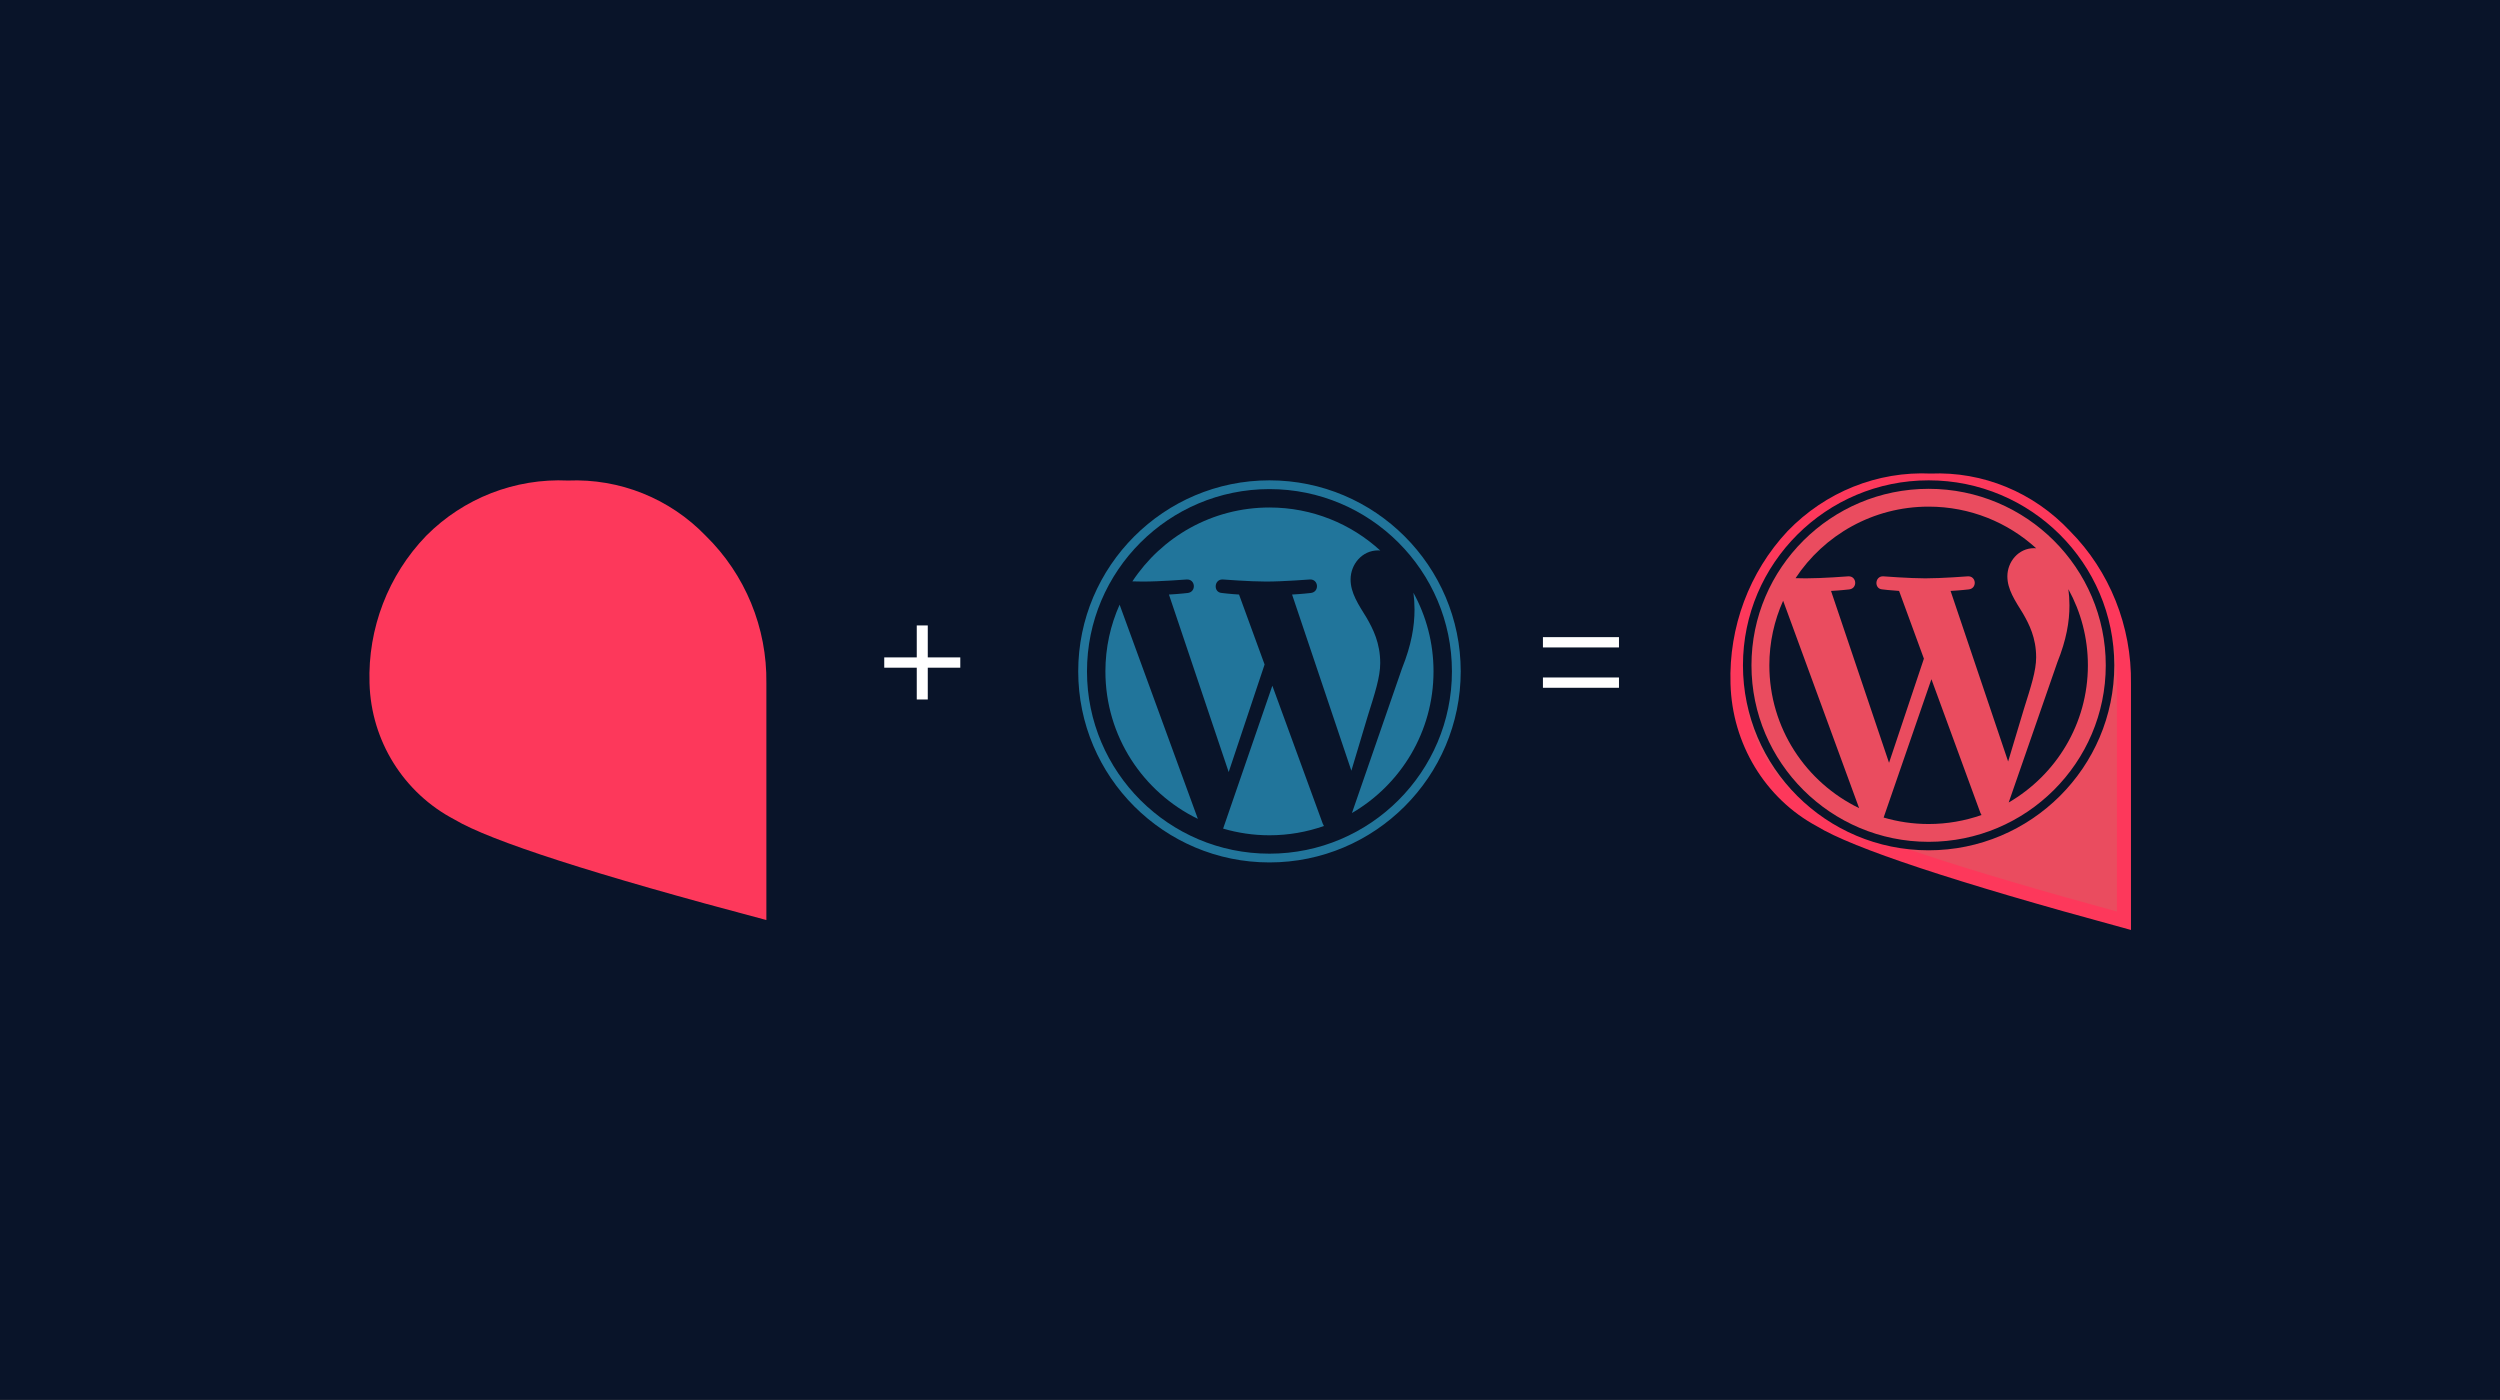 <?xml version="1.0" encoding="UTF-8"?>
<svg width="1811px" height="1014px" viewBox="0 0 1811 1014" version="1.1" xmlns="http://www.w3.org/2000/svg" xmlns:xlink="http://www.w3.org/1999/xlink">
    <rect x="0" y="0" width="1811" height="1014" fill="#333333" stroke="none"/>
    <title>Wordpress</title>
    <defs>
        <rect id="path-1" x="0" y="0" width="1811" height="1014"></rect>
    </defs>
    <g id="Wordpress" stroke="none" stroke-width="1" fill="none" fill-rule="evenodd">
        <g id="Group-3">
            <mask id="mask-2" fill="white">
                <use xlink:href="#path-1"></use>
            </mask>
            <use id="Mask" fill="#091429" xlink:href="#path-1"></use>
        </g>
        <g id="Group-56-Copy-2" transform="translate(267.598, 347.959)" fill-rule="nonzero">
            <path d="M0.078,146.963 C-1.216,107.241 13.606,68.693 41.147,40.15 C68.233,12.89 105.512,-1.635 143.819,0.147 C181.246,-1.435 217.562,13.122 243.616,40.15 C272.251,68.183 288.142,106.809 287.56,146.963 L287.56,318.524 C162.984,285.532 87.692,261.268 61.681,245.734 C24.802,226.494 1.218,188.681 0.078,146.963 Z" id="Path-Copy-10" fill="#FD385B"></path>
            <g id="=" transform="translate(850.103, 113.584)" fill="#FFFFFF">
                <path d="M0,0 L55.088,0 L55.088,7.464 L0,7.464 L0,0 Z M0,29.223 L55.088,29.223 L55.088,36.687 L0,36.687 L0,29.223 Z" id="Shape"></path>
            </g>
            <g id="Group-61" transform="translate(991, 0.041)" fill="#EA4C5F" stroke="#FD385B" stroke-width="10.195">
                <path d="M0.076,147.183 C-1.184,107.401 13.247,68.795 40.063,40.21 C66.436,12.909 102.732,-1.637 140.03,0.147 C176.472,-1.438 211.831,13.141 237.199,40.21 C265.08,68.285 280.552,106.969 279.985,147.183 L279.985,319 C158.691,285.958 85.382,261.659 60.057,246.102 C24.149,226.833 1.186,188.962 0.076,147.183 Z" id="Path-Copy-11"></path>
            </g>
            <g id="+" transform="translate(372.949, 105.109)" fill="#FFFFFF">
                <polygon id="Path" points="55.088 30.614 31.533 30.614 31.533 53.639 23.555 53.639 23.555 30.614 0 30.614 0 23.151 23.555 23.151 23.555 0 31.533 0 31.533 23.151 55.088 23.151"></polygon>
            </g>
            <g id="WordPress_blue_logo" transform="translate(513.465, 0)" fill="#21759B">
                <path d="M19.692,138.389 C19.692,185.381 47.03,225.992 86.672,245.236 L29.982,90.072 C23.387,104.837 19.692,121.177 19.692,138.389 Z" id="Path"></path>
                <path d="M218.767,132.398 C218.767,117.725 213.491,107.564 208.966,99.655 C202.942,89.876 197.295,81.594 197.295,71.815 C197.295,60.901 205.581,50.742 217.252,50.742 C217.779,50.742 218.279,50.808 218.792,50.837 C197.648,31.486 169.478,19.672 138.538,19.672 C97.018,19.672 60.49,40.952 39.24,73.184 C42.028,73.267 44.656,73.326 46.888,73.326 C59.319,73.326 78.561,71.819 78.561,71.819 C84.967,71.442 85.723,80.842 79.323,81.599 C79.323,81.599 72.885,82.355 65.721,82.73 L108.999,211.326 L135.008,133.405 L116.491,82.726 C110.091,82.351 104.029,81.594 104.029,81.594 C97.624,81.219 98.375,71.438 104.779,71.815 C104.779,71.815 124.406,73.322 136.084,73.322 C148.513,73.322 167.757,71.815 167.757,71.815 C174.168,71.438 174.921,80.837 168.519,81.594 C168.519,81.594 162.067,82.351 154.917,82.726 L197.865,210.348 L209.719,170.776 C214.857,154.355 218.767,142.561 218.767,132.398 Z" id="Path"></path>
                <path d="M140.623,148.773 L104.965,252.28 C115.612,255.407 126.871,257.117 138.538,257.117 C152.377,257.117 165.649,254.727 178.003,250.387 C177.685,249.879 177.395,249.339 177.158,248.752 L140.623,148.773 Z" id="Path"></path>
                <path d="M242.819,81.429 C243.331,85.211 243.62,89.27 243.62,93.637 C243.62,105.685 241.368,119.227 234.583,136.161 L198.281,241.01 C233.613,220.428 257.378,182.189 257.378,138.391 C257.381,117.75 252.103,98.34 242.819,81.429 Z" id="Path"></path>
                <path d="M138.538,0 C62.15,0 0,62.081 0,138.389 C0,214.706 62.15,276.784 138.538,276.784 C214.923,276.784 277.082,214.706 277.082,138.389 C277.082,62.081 214.923,0 138.538,0 Z M138.538,270.441 C65.653,270.441 6.352,211.202 6.352,138.389 C6.352,65.58 65.651,6.346 138.538,6.346 C211.42,6.346 270.716,65.58 270.716,138.389 C270.716,211.202 211.42,270.441 138.538,270.441 Z" id="Shape"></path>
            </g>
            <g id="WordPress_blue_logo-Copy" transform="translate(995, 0)" fill="#091429">
                <path d="M19.118,133.997 C19.118,179.498 45.658,218.82 84.144,237.454 L29.107,87.214 C22.705,101.51 19.118,117.331 19.118,133.997 Z" id="Path"></path>
                <path d="M212.386,128.196 C212.386,113.989 207.264,104.15 202.871,96.493 C197.023,87.023 191.541,79.005 191.541,69.536 C191.541,58.969 199.585,49.132 210.915,49.132 C211.427,49.132 211.912,49.196 212.41,49.224 C191.883,30.487 164.535,19.047 134.497,19.047 C94.189,19.047 58.726,39.652 38.095,70.861 C40.802,70.942 43.353,70.999 45.52,70.999 C57.588,70.999 76.269,69.54 76.269,69.54 C82.489,69.175 83.222,78.276 77.009,79.009 C77.009,79.009 70.759,79.742 63.804,80.105 L105.82,204.62 L131.07,129.171 L113.093,80.101 C106.88,79.737 100.994,79.005 100.994,79.005 C94.777,78.642 95.506,69.17 101.723,69.536 C101.723,69.536 120.777,70.995 132.115,70.995 C144.181,70.995 162.864,69.536 162.864,69.536 C169.088,69.17 169.819,78.272 163.604,79.005 C163.604,79.005 157.34,79.737 150.398,80.101 L192.094,203.672 L203.602,165.357 C208.59,149.457 212.386,138.037 212.386,128.196 Z" id="Path"></path>
                <path d="M136.521,144.052 L101.903,244.274 C112.239,247.301 123.17,248.957 134.497,248.957 C147.933,248.957 160.818,246.643 172.811,242.441 C172.502,241.949 172.221,241.426 171.99,240.857 L136.521,144.052 Z" id="Path"></path>
                <path d="M235.737,78.845 C236.233,82.507 236.514,86.437 236.514,90.665 C236.514,102.331 234.328,115.444 227.741,131.84 L192.498,233.361 C226.799,213.432 249.871,176.407 249.871,133.999 C249.873,114.013 244.749,95.219 235.737,78.845 Z" id="Path"></path>
                <path d="M134.497,0 C60.337,0 0,60.11 0,133.997 C0,207.892 60.337,268 134.497,268 C208.654,268 269,207.892 269,133.997 C269,60.11 208.654,0 134.497,0 Z M134.497,261.858 C63.738,261.858 6.167,204.499 6.167,133.997 C6.167,63.499 63.736,6.144 134.497,6.144 C205.253,6.144 262.82,63.499 262.82,133.997 C262.82,204.499 205.253,261.858 134.497,261.858 Z" id="Shape"></path>
            </g>
        </g>
    </g>
</svg>